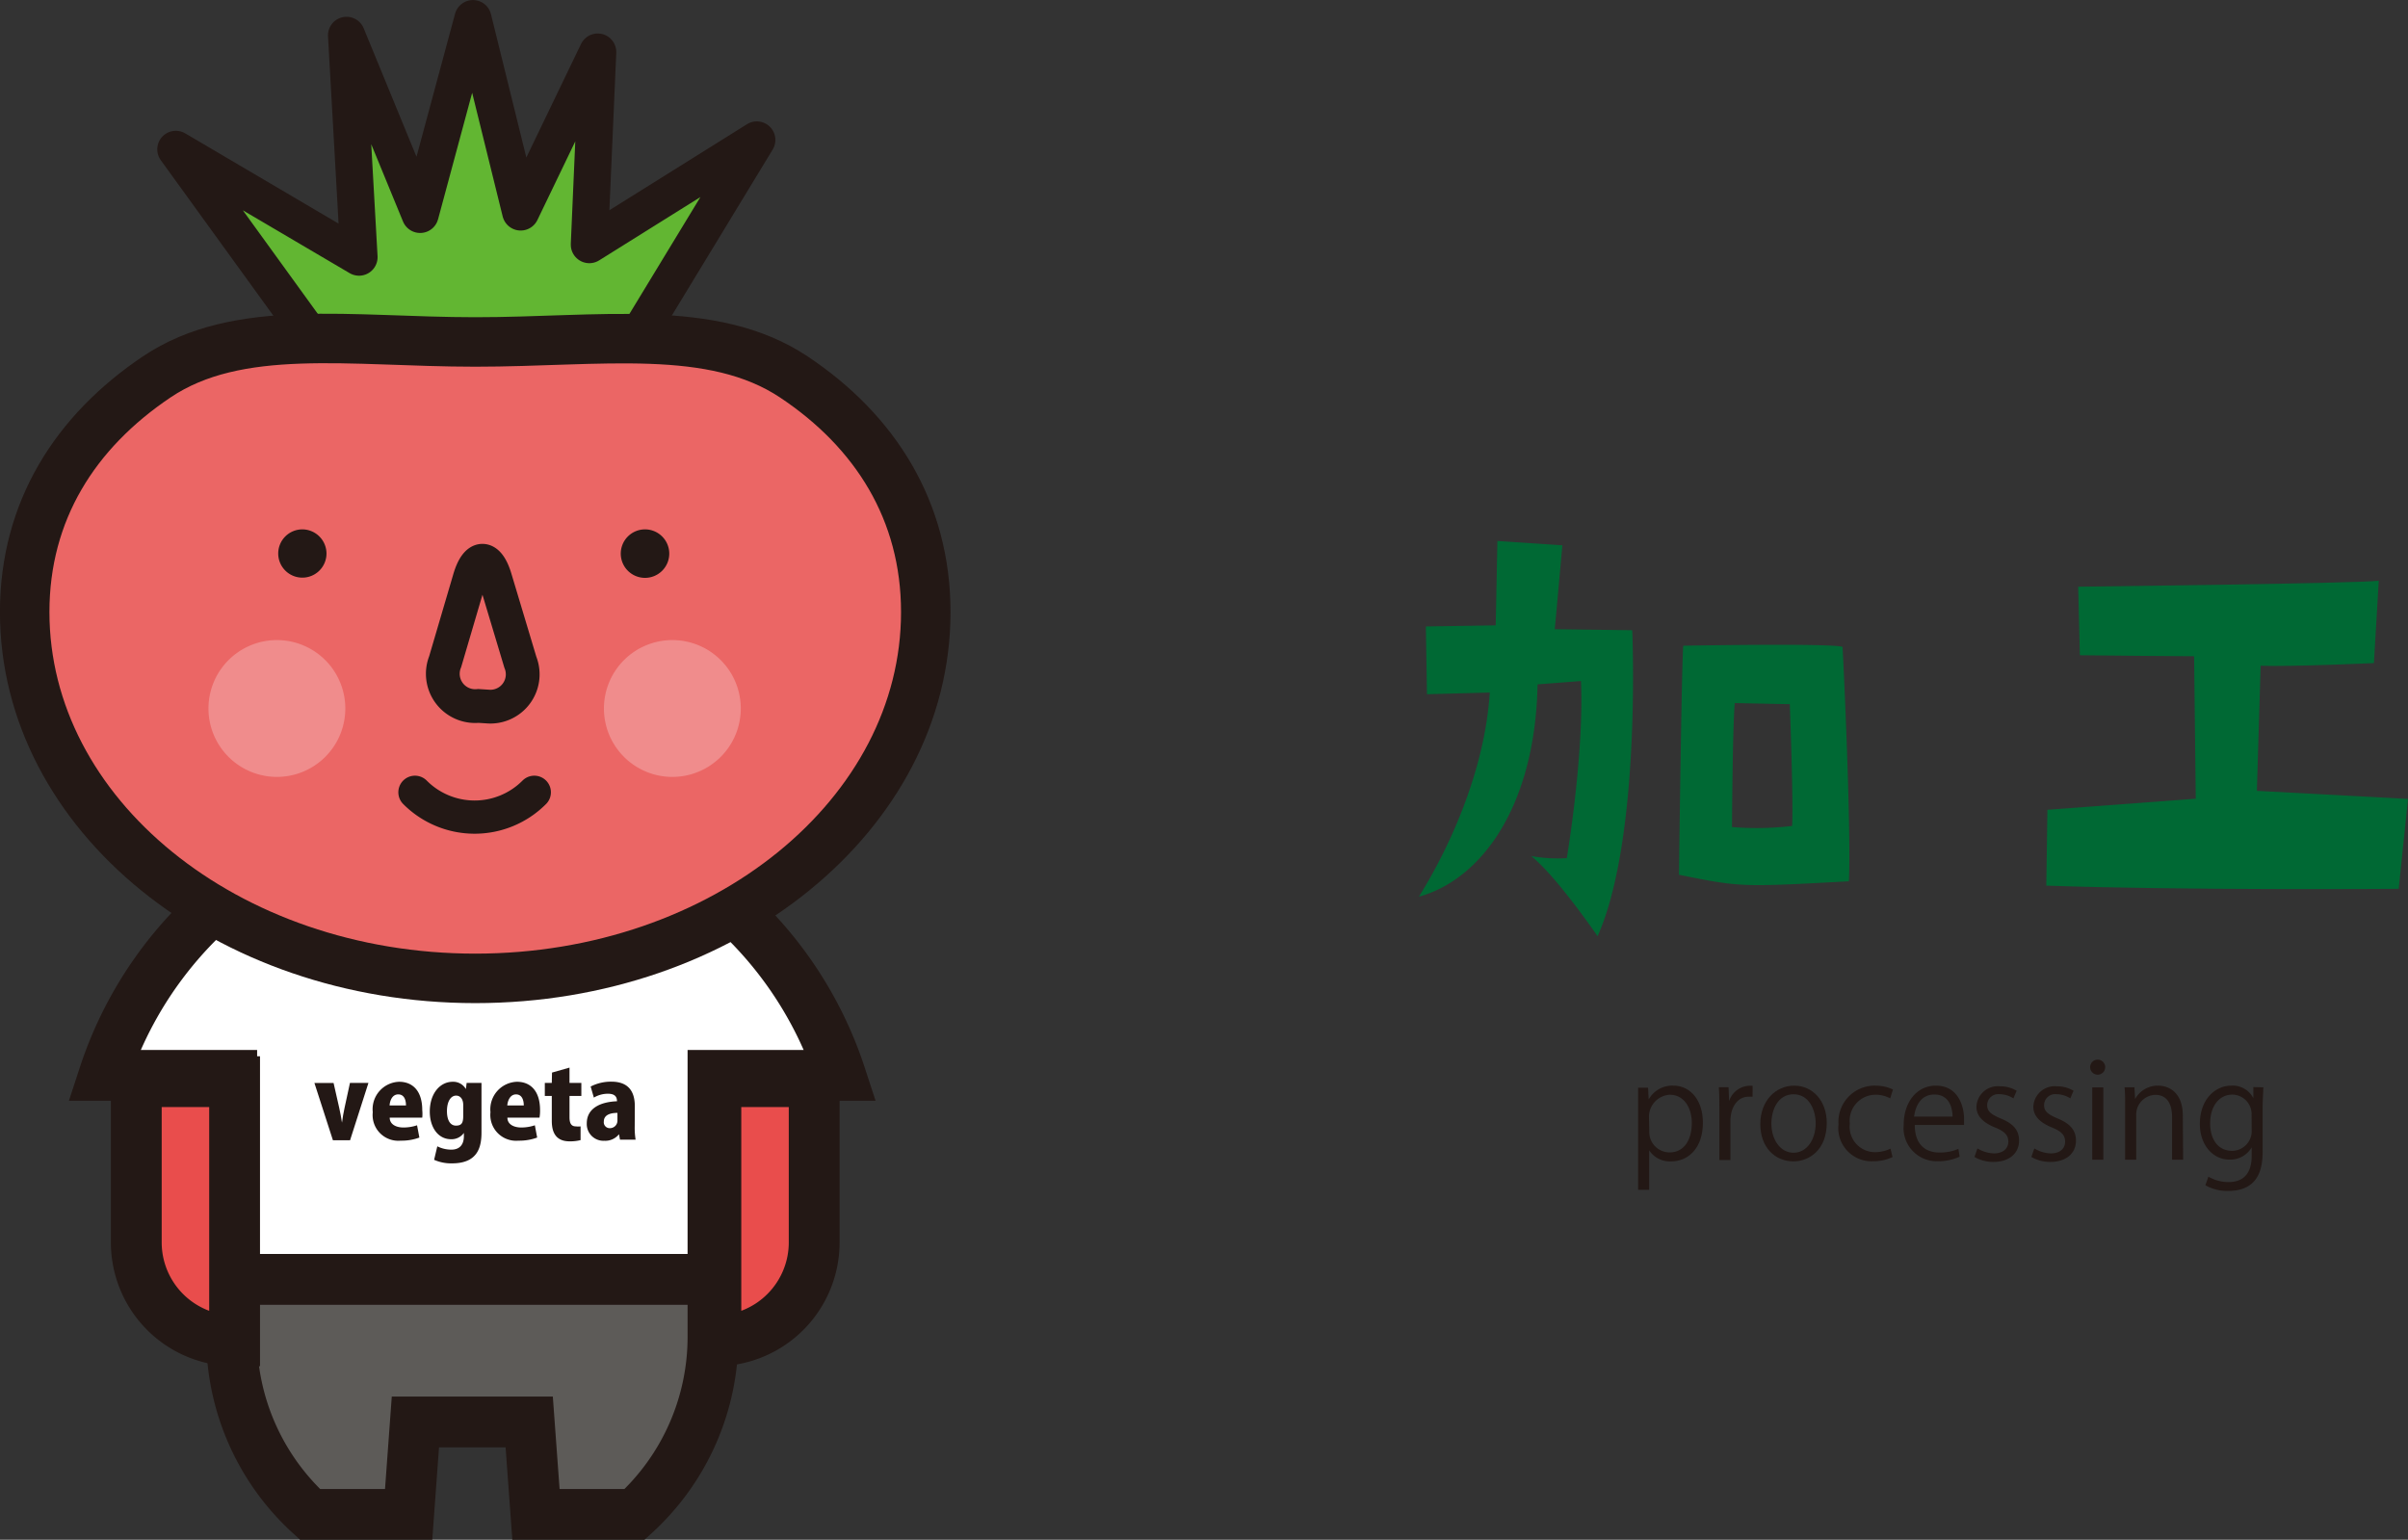 <svg xmlns="http://www.w3.org/2000/svg" viewBox="0 0 217.5 139.09"><rect x="0" y="0" width="217.5" height="139.09" fill="#333333" stroke="none"/><defs><style>.cls-1{fill:#62b632;stroke-linejoin:round;stroke-width:3.35px;}.cls-1,.cls-2,.cls-3,.cls-4,.cls-5,.cls-7,.cls-8,.cls-9{stroke:#231815;}.cls-2{fill:#fff;}.cls-2,.cls-3,.cls-4,.cls-5{stroke-width:4.59px;}.cls-3{fill:#d38c44;}.cls-4{fill:#5d5b58;}.cls-5{fill:#e94d4c;}.cls-6{fill:#231815;}.cls-7{fill:#eb6665;stroke-width:4.47px;}.cls-7,.cls-8,.cls-9{stroke-miterlimit:10;}.cls-8,.cls-9{fill:none;stroke-linecap:round;}.cls-8{stroke-width:3px;}.cls-9{stroke-width:3.05px;}.cls-10{fill:#f08c8c;}.cls-11{fill:#006934;}</style></defs><title>head_processing</title><g id="レイヤー_2" data-name="レイヤー 2"><g id="レイヤー_2-2" data-name="レイヤー 2"><polygon class="cls-1" points="32.43 23.23 15.88 13.49 29.78 32.69 43.78 34.67 56.64 31.93 68.36 12.64 53.23 22.1 53.99 4.7 47.03 19.15 42.72 1.68 37.95 19.37 31.3 3.19 32.43 23.23"/><path class="cls-2" d="M20.93,116V97.14H9.39a35,35,0,0,1,66.53,0H64.4V116Z"/><line class="cls-3" x1="42.66" y1="121.67" x2="42.66" y2="121.67"/><path class="cls-4" d="M64.4,115.57v5.18a21.7,21.7,0,0,1-7.08,16.05H48.41l-.61-8.35H37.52l-.61,8.35H28a21.7,21.7,0,0,1-7.08-16.05v-5.18Z"/><path class="cls-5" d="M73.54,97.71v14.52a8.89,8.89,0,0,1-8.88,8.89V97.71Z"/><path class="cls-5" d="M12.31,97.71v14.52a8.89,8.89,0,0,0,8.88,8.89V97.71Z"/><path class="cls-6" d="M33.28,97.82,31.62,103H30.07L28.4,97.83h1.73l.51,2.25c.1.45.18.87.25,1.33h0c.06-.47.13-.86.23-1.33l.49-2.26Z"/><path class="cls-6" d="M37.88,102.76a4.68,4.68,0,0,1-1.69.28,2.32,2.32,0,0,1-2.52-2.57,2.48,2.48,0,0,1,2.38-2.75c1.22,0,2.09.82,2.09,2.56a3.43,3.43,0,0,1,0,.68H35.2c0,.61.58.89,1.24.89a3.82,3.82,0,0,0,1.23-.2Zm-1.21-2.9c0-.46-.14-1-.7-1s-.76.6-.78,1Z"/><path class="cls-6" d="M43.49,97.82c0,.4,0,.89,0,1.59v2.88c0,1.28-.3,2.8-2.66,2.8a3.8,3.8,0,0,1-1.62-.32l.29-1.22a2.8,2.8,0,0,0,1.27.3c.71,0,1.13-.41,1.13-1.23v-.28h0a1.36,1.36,0,0,1-1.15.57c-1.23,0-1.93-1.14-1.93-2.49,0-1.65.93-2.7,2.07-2.7a1.31,1.31,0,0,1,1.19.66h0l.07-.56Zm-1.65,2c0-.58-.3-.85-.64-.85-.5,0-.83.56-.83,1.4s.31,1.31.81,1.31.66-.22.66-.87Z"/><path class="cls-6" d="M48.52,102.76a4.68,4.68,0,0,1-1.69.28,2.33,2.33,0,0,1-2.53-2.57,2.49,2.49,0,0,1,2.39-2.75c1.22,0,2.09.82,2.09,2.56a3.43,3.43,0,0,1-.05.68h-2.9c0,.61.59.89,1.25.89a3.82,3.82,0,0,0,1.23-.2Zm-1.21-2.9c0-.46-.15-1-.7-1s-.76.6-.79,1Z"/><path class="cls-6" d="M49.86,96.89l1.58-.45v1.38h1.07V99H51.44v1.93c0,.6.2.82.58.82a1.76,1.76,0,0,0,.42,0v1.24a3.8,3.8,0,0,1-1,.11c-1.57,0-1.6-1.34-1.6-1.93V99h-.63V97.82h.63Z"/><path class="cls-6" d="M57.33,101.74a7,7,0,0,0,.08,1.21H56l-.09-.49h0a1.59,1.59,0,0,1-1.32.59A1.51,1.51,0,0,1,53,101.48c0-1.36,1.21-1.94,2.73-2,0-.39-.18-.68-.82-.68a2.49,2.49,0,0,0-1.27.35l-.29-1a4,4,0,0,1,1.87-.44c1.7,0,2.12,1.08,2.12,2.22Zm-1.56-1.21c-.66,0-1.23.19-1.23.78a.53.53,0,0,0,.54.6.68.68,0,0,0,.69-.72Z"/><path class="cls-7" d="M83.62,55.29c0,9.14-4.56,17.41-11.92,23.4s-17.54,9.69-28.77,9.69-21.41-3.7-28.78-9.69S2.23,64.43,2.23,55.29,6.79,39,14.15,34.05s17.54-3.16,28.78-3.16,21.41-1.74,28.77,3.16S83.62,46.15,83.62,55.29Z"/><path class="cls-6" d="M29.49,50a2.18,2.18,0,1,1-2.18-2.18A2.19,2.19,0,0,1,29.49,50Z"/><path class="cls-6" d="M60.45,50a2.19,2.19,0,1,1-2.19-2.18A2.19,2.19,0,0,1,60.45,50Z"/><path class="cls-8" d="M48.26,71.57a7.6,7.6,0,0,1-10.78,0"/><path class="cls-9" d="M43.21,63.77a2.92,2.92,0,0,1-3-4l2.2-7.48c.64-2.18,1.69-2.18,2.33,0L47,59.82a2.92,2.92,0,0,1-3,4Z"/><path class="cls-10" d="M66.91,64a6.18,6.18,0,1,1-6.18-6.18A6.18,6.18,0,0,1,66.91,64Z"/><path class="cls-10" d="M31.19,64A6.18,6.18,0,1,1,25,57.82,6.18,6.18,0,0,1,31.19,64Z"/></g><g id="レイヤー_1-2" data-name="レイヤー 1"><path class="cls-11" d="M128.16,81c3.17-5.09,6-11.94,6.4-18.44l-5.67.15-.1-6.12,6.31-.1.15-7.62,5.87.39s-.59,6.6-.69,7.58l7,.09s.83,18.78-3.13,27.64c0,0-3.76-5.48-6-7.24a13.66,13.66,0,0,0,3.22.19s1.57-9.34,1.28-16l-3.92.3C138.67,72.86,133.78,79.46,128.16,81ZM167,79.61c-9.78.53-9.78.53-15.35-.59,0,0,.24-19.22.39-20.69,0,0,13.25-.24,14.38.1C166.45,58.43,167.23,74.81,167,79.61Zm-5.37-16-4.94-.1c-.2,2.3-.25,11.2-.25,11.2a27,27,0,0,0,5.43-.1C162,72.56,161.66,63.57,161.66,63.57Z"/><path class="cls-11" d="M184.83,80l.1-6.85,13.4-1c0-.35-.15-12.87-.15-12.87s-8-.05-10.32-.09L187.71,53s25.09-.29,27.15-.54l-.44,7.44s-7.54.34-10.23.24l-.34,11.3,13.65.73-.84,8.12S197.1,80.44,184.83,80Z"/><path class="cls-6" d="M148.91,99.33a2.43,2.43,0,0,1,2.23-1.26c1.55,0,2.67,1.33,2.67,3.34,0,2.4-1.41,3.5-2.85,3.5a2.22,2.22,0,0,1-2-1h0v3.57h-1v-7.11c0-.85,0-1.51,0-2.11h.9l.06,1.11Zm.06,2.83a1.84,1.84,0,0,0,1.84,1.94c1.28,0,2-1.1,2-2.66,0-1.35-.69-2.55-2-2.55a2,2,0,0,0-1.87,2Z"/><path class="cls-6" d="M158.3,99.07a3.48,3.48,0,0,0-.36,0c-1.08,0-1.64,1.07-1.64,2.17v3.55h-1v-4.58c0-.69,0-1.33-.05-2h.88l.05,1.26h0A2,2,0,0,1,158,98.08c.1,0,.19,0,.3,0Z"/><path class="cls-6" d="M165,101.44c0,2.44-1.6,3.47-3,3.47-1.68,0-3-1.26-3-3.37s1.39-3.47,3.06-3.47S165,99.44,165,101.44Zm-3-2.59c-1.41,0-2,1.39-2,2.65,0,1.45.81,2.63,2,2.63s2-1.18,2-2.65C164,100.31,163.43,98.85,162,98.85Z"/><path class="cls-6" d="M170.94,104.52a4,4,0,0,1-1.77.38,3,3,0,0,1-3.11-3.34,3.27,3.27,0,0,1,3.35-3.49,3.62,3.62,0,0,1,1.57.35l-.25.8a2.75,2.75,0,0,0-1.35-.33,2.35,2.35,0,0,0-2.3,2.61,2.3,2.3,0,0,0,2.27,2.58,3.29,3.29,0,0,0,1.41-.32Z"/><path class="cls-6" d="M177,104.49a4.74,4.74,0,0,1-2.05.41,3,3,0,0,1-3-3.3c0-2,1.15-3.53,2.91-3.53,2,0,2.54,1.85,2.54,3,0,.23,0,.39,0,.55h-4.45c0,1.81,1,2.49,2.22,2.49a4.13,4.13,0,0,0,1.72-.33Zm-.64-3.62c0-.89-.36-2-1.64-2s-1.73,1.14-1.83,2Z"/><path class="cls-6" d="M181.86,99.22a2.38,2.38,0,0,0-1.27-.38,1,1,0,0,0-1.1,1c0,.56.37.83,1.21,1.19,1.06.43,1.67,1,1.67,2,0,1.16-.89,1.93-2.32,1.93a3.36,3.36,0,0,1-1.71-.45l.27-.77a3.08,3.08,0,0,0,1.48.45c.87,0,1.31-.47,1.31-1.06s-.35-.94-1.22-1.29c-1.1-.45-1.66-1.06-1.66-1.85a1.93,1.93,0,0,1,2.13-1.86,2.85,2.85,0,0,1,1.5.4Z"/><path class="cls-6" d="M187,99.22a2.38,2.38,0,0,0-1.27-.38,1,1,0,0,0-1.1,1c0,.56.37.83,1.21,1.19,1.05.43,1.67,1,1.67,2,0,1.16-.89,1.93-2.32,1.93a3.36,3.36,0,0,1-1.71-.45l.27-.77a3,3,0,0,0,1.48.45c.87,0,1.3-.47,1.3-1.06s-.34-.94-1.21-1.29c-1.1-.45-1.66-1.06-1.66-1.85a1.93,1.93,0,0,1,2.13-1.86,2.87,2.87,0,0,1,1.5.4Z"/><path class="cls-6" d="M189.47,97.08a.68.68,0,0,1,0-1.36.68.68,0,0,1,0,1.36Zm.51,7.68h-1V98.23h1Z"/><path class="cls-6" d="M197.19,104.76h-1V100.9c0-1.06-.38-2-1.52-2a1.79,1.79,0,0,0-1.72,1.86v4h-1V99.91c0-.67,0-1.17-.05-1.69h.89l.06,1.06h0a2.34,2.34,0,0,1,2.1-1.21c.81,0,2.21.49,2.21,2.71Z"/><path class="cls-6" d="M204.43,98.22c0,.46-.06,1-.06,1.8v3.81c0,1.14,0,3.75-3.11,3.75a4,4,0,0,1-2.06-.51l.27-.78a3.59,3.59,0,0,0,1.83.49c1.2,0,2.08-.64,2.08-2.36v-.78h0a2.22,2.22,0,0,1-2,1.11c-1.56,0-2.68-1.38-2.68-3.21,0-2.27,1.42-3.47,2.83-3.47a2.09,2.09,0,0,1,2,1.13h0l0-1Zm-1.06,2.51a1.76,1.76,0,0,0-1.74-1.85c-1.15,0-2,1-2,2.6,0,1.39.67,2.48,2,2.48a1.79,1.79,0,0,0,1.75-1.92Z"/></g></g></svg>